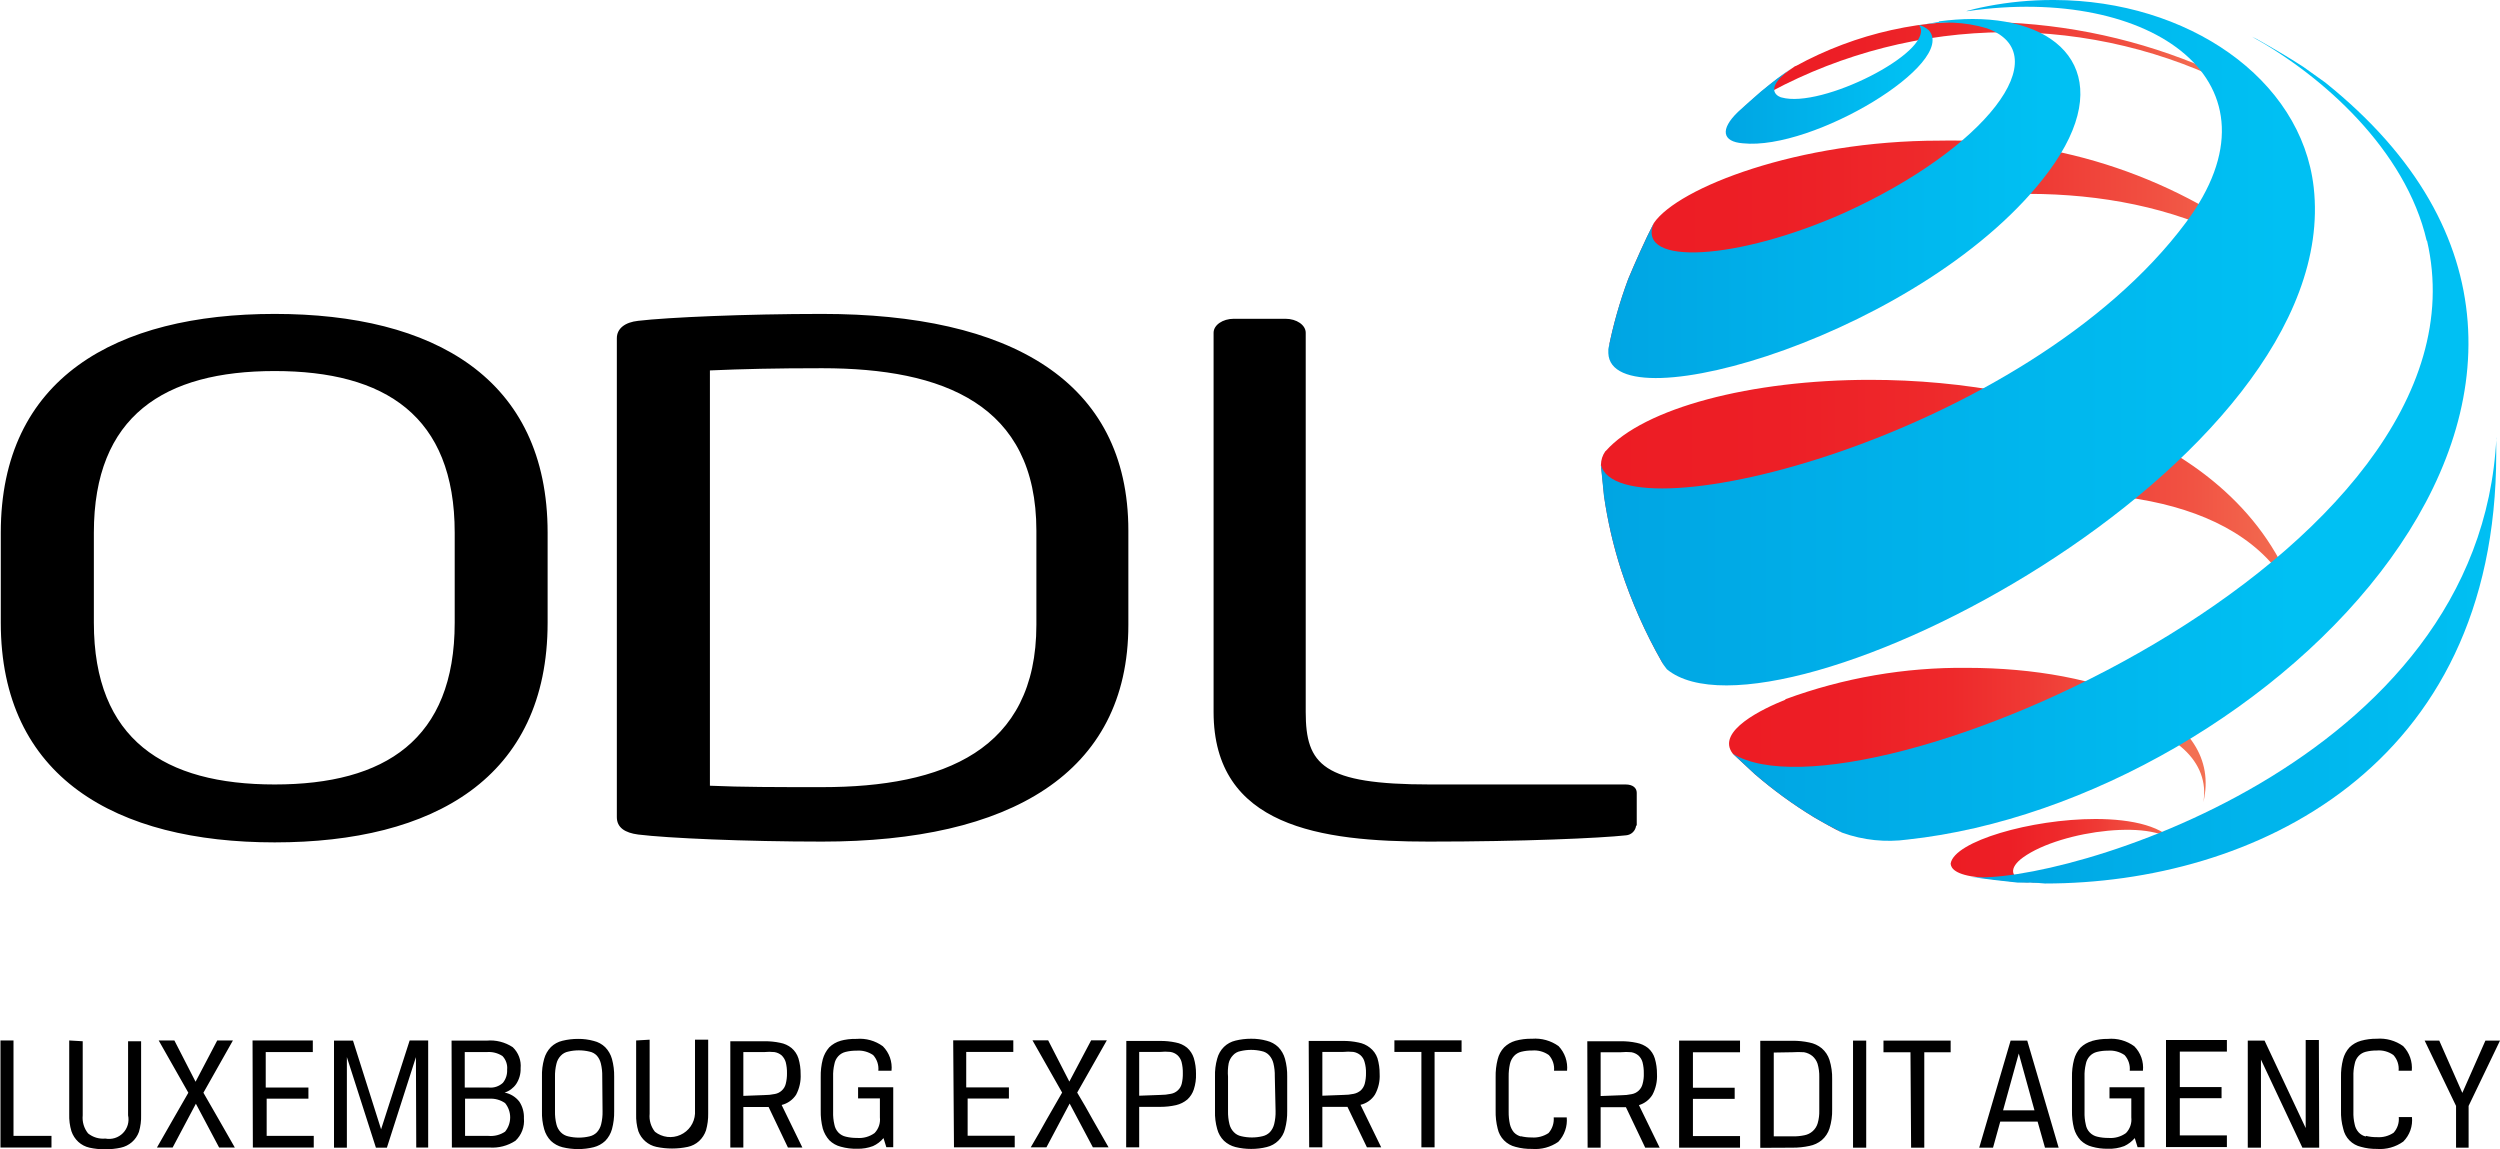 <?xml version="1.0" encoding="UTF-8"?>
<svg xmlns="http://www.w3.org/2000/svg" fill="none" viewBox="-0.03 0 159.28 73.23">
  <g clip-path="url(#clip0_345_49)">
    <path d="M114.36 4.2C113.606 4.712 112.878 5.263 112.18 5.85C111.75 6.23 111.18 6.73 110.74 7.13C110.86 7.03 111.01 6.89 111.13 6.8C115.545 4.077 120.557 2.472 125.732 2.123C130.908 1.775 136.09 2.694 140.83 4.8L140.67 4.41C136.356 2.539 131.721 1.52 127.02 1.41C122.619 1.123 118.226 2.097 114.36 4.22" fill="url(#paint0_linear_345_49)"></path>
    <path d="M124.25 54.98C124.25 55.16 124.3 55.61 125.56 55.83C126.44 55.96 127.62 56.11 128.5 56.19L130.26 56.25C130.03 56.25 129.73 56.25 129.5 56.25C127.84 56.03 128 55.25 128.86 54.63C131.3 52.87 137.57 52.11 138.66 53.86C137.91 52.65 135.83 52.18 133.47 52.18C129.39 52.18 124.47 53.6 124.25 55.02" fill="url(#paint1_linear_345_49)"></path>
    <path d="M105.32 14.25C104.8 15.25 104.16 16.7 103.71 17.77C103.168 19.227 102.743 20.725 102.44 22.25C102.44 22.14 102.51 22 102.55 21.89C104.37 17.35 129.26 6.36 144.55 16.55C144.63 16.42 144.72 16.3 144.81 16.17C138.786 11.345 131.256 8.792 123.54 8.96C114.54 8.96 106.88 11.96 105.34 14.21" fill="url(#paint2_linear_345_49)"></path>
    <path d="M113.72 44.58C112.34 45.13 109.25 46.58 110.37 48.02L111.77 49.32C112.947 50.334 114.205 51.25 115.53 52.06C116.08 52.37 116.8 52.8 117.36 53.06C117.144 52.942 116.948 52.79 116.78 52.61C114.91 50.2 125.66 44.78 134.6 45.91C138.52 46.4 140.79 48.57 140.35 51.11C141.68 45.49 133.79 42.55 125.29 42.55C121.344 42.507 117.423 43.185 113.72 44.55" fill="url(#paint3_linear_345_49)"></path>
    <path d="M102.25 28.75C102.071 29.001 101.973 29.302 101.97 29.61L102.17 31.61C102.394 33.202 102.756 34.771 103.25 36.3C103.918 38.339 104.789 40.305 105.85 42.17C105.9 42.24 105.95 42.33 105.99 42.4C105.879 42.153 105.811 41.89 105.79 41.62C105.812 41.108 105.986 40.613 106.29 40.2C111.17 32.46 143.64 25.08 146.83 40.2C144.48 28.48 130.83 24.2 119.12 24.2C111.51 24.2 104.7 26 102.28 28.73" fill="url(#paint4_linear_345_49)"></path>
    <path d="M122.25 1.64L122.31 1.72C123.04 3.37 116.03 6.93 113.48 6.21C113.42 6.21 112.1 5.79 114.14 4.33C113.36 4.88 113.14 5.03 112.14 5.85C111.7 6.22 111.14 6.74 110.7 7.13C109.54 8.25 109.7 9.03 111.01 9.13C115.5 9.6 124.69 4.01 122.86 1.93C122.689 1.78 122.488 1.667 122.27 1.6L122.25 1.64Z" fill="url(#paint5_linear_345_49)"></path>
    <path d="M159.02 27.87C158.02 48.76 131.02 56.43 125.56 55.87C126.44 56 127.62 56.14 128.5 56.23C129.03 56.23 129.73 56.23 130.26 56.29C143.4 56.29 159.01 49.03 159.01 28.91V27.91L159.02 27.87Z" fill="url(#paint6_linear_345_49)"></path>
    <path d="M123.48 1.4C123.11 1.45 122.63 1.55 122.26 1.62C123.683 1.325 125.157 1.387 126.55 1.8C131.15 3.45 126.46 9.5 117.43 13.58C110.68 16.58 104.23 16.98 105.32 14.25C104.8 15.25 104.16 16.7 103.71 17.77C103.165 19.226 102.74 20.724 102.44 22.25C102.436 22.333 102.436 22.417 102.44 22.5C102.6 27.11 122.89 21.2 130.5 10.92C134.88 5.01 131.6 1.21 125.65 1.21C124.937 1.213 124.226 1.263 123.52 1.36" fill="url(#paint7_linear_345_49)"></path>
    <path d="M154.6 15.33C159.24 35.33 118.35 52.96 110.37 48.02L111.77 49.32C112.945 50.336 114.203 51.253 115.53 52.06C116.07 52.39 116.81 52.78 117.36 53.06C118.685 53.533 120.105 53.681 121.5 53.49C144.29 51.04 171.88 24.33 148.12 5.26L146.72 4.26C145.85 3.69 144.65 2.99 143.72 2.47L143.45 2.34C147.95 4.83 153.24 9.55 154.58 15.34" fill="url(#paint8_linear_345_49)"></path>
    <path d="M130.7 0C129.331 0.002 127.965 0.133 126.62 0.39C125.9 0.53 125.53 0.63 125.24 0.71H125.33C137.06 -0.99 145.91 5.25 139.23 14.19C129.07 27.81 103.15 34.3 101.96 29.6L102.16 31.6C102.394 33.194 102.759 34.766 103.25 36.3C103.916 38.339 104.787 40.306 105.85 42.17L105.99 42.4L106.17 42.64C112.99 48.29 149.38 29.64 147.38 11.93C146.59 4.99 139.32 0.03 130.87 0H130.7Z" fill="url(#paint9_linear_345_49)"></path>
    <path class="logo-scroll" d="M104.25 52.6V50.51C104.25 50.2 104 49.98 103.54 49.98H91.08C84.25 49.98 83.16 48.73 83.16 45.36V21.2C83.16 20.71 82.58 20.31 81.87 20.31H78.58C77.87 20.31 77.29 20.71 77.29 21.2V45.36C77.29 52.68 84.12 53.62 91.01 53.62C97.01 53.62 101.89 53.4 103.57 53.22C103.732 53.207 103.885 53.138 104.001 53.025C104.118 52.912 104.192 52.762 104.21 52.6M66 39.81C66 47.81 60.07 50.15 52.35 50.15C49.35 50.15 47.26 50.15 45.2 50.06V23.6C47.32 23.51 49.32 23.46 52.35 23.46C60.07 23.46 66 25.77 66 33.81V39.81ZM71.86 39.81V33.81C71.86 24.22 64.26 20 52.35 20C47.45 20 42.49 20.22 40.63 20.44C39.79 20.53 39.27 20.93 39.27 21.55V52.06C39.27 52.73 39.79 53.06 40.63 53.17C42.49 53.4 47.45 53.62 52.35 53.62C64.26 53.62 71.86 49.31 71.86 39.81ZM28.94 39.67C28.94 47.13 24.49 49.98 17.47 49.98C10.45 49.98 5.95 47.13 5.95 39.67V33.94C5.95 26.48 10.45 23.64 17.47 23.64C24.49 23.64 28.94 26.48 28.94 33.94V39.67ZM34.86 39.67V33.94C34.86 24.08 27.58 20 17.47 20C7.36 20 0.02 24.08 0.02 33.94V39.67C0.02 49.53 7.36 53.67 17.47 53.67C27.58 53.67 34.86 49.58 34.86 39.67Z" fill="black"></path>
    <path class="logo-scroll" d="M156.45 73.12H157.25V70.46L159.25 66.3H158.32L156.85 69.63L155.38 66.3H154.45L156.45 70.46V73.12ZM150.7 72.41C150.523 72.369 150.362 72.275 150.24 72.14C150.112 71.996 150.025 71.82 149.99 71.63C149.928 71.368 149.901 71.099 149.91 70.83V68.59C149.901 68.321 149.928 68.052 149.99 67.79C150.022 67.599 150.109 67.422 150.24 67.28C150.364 67.147 150.524 67.053 150.7 67.01C150.926 66.954 151.158 66.927 151.39 66.93C151.77 66.895 152.15 66.998 152.46 67.22C152.582 67.355 152.674 67.513 152.731 67.685C152.788 67.857 152.808 68.04 152.79 68.22H153.63C153.656 67.934 153.621 67.646 153.526 67.375C153.431 67.104 153.279 66.857 153.08 66.65C152.59 66.298 151.991 66.132 151.39 66.18C151.052 66.176 150.716 66.22 150.39 66.31C150.115 66.386 149.864 66.531 149.66 66.73C149.464 66.946 149.323 67.207 149.25 67.49C149.155 67.862 149.111 68.246 149.12 68.63V70.75C149.108 71.141 149.155 71.533 149.26 71.91C149.318 72.192 149.457 72.452 149.659 72.658C149.861 72.864 150.119 73.007 150.4 73.07C150.725 73.161 151.062 73.204 151.4 73.2C152.001 73.248 152.6 73.082 153.09 72.73C153.292 72.527 153.445 72.282 153.541 72.012C153.636 71.742 153.67 71.454 153.64 71.17H152.8C152.818 71.35 152.798 71.533 152.741 71.705C152.684 71.877 152.592 72.036 152.47 72.17C152.155 72.381 151.778 72.479 151.4 72.45C151.168 72.453 150.936 72.426 150.71 72.37M147.71 66.26H146.87V71.87L144.25 66.3H143.18V73.12H144.02V67.51L146.66 73.12H147.73L147.71 66.26ZM137.97 73.08H141.85V72.34H138.85V69.97H141.51V69.26H138.85V67H141.85V66.26H137.97V73.08ZM133.25 66.33C132.975 66.406 132.724 66.551 132.52 66.75C132.324 66.966 132.183 67.227 132.11 67.51C132.015 67.879 131.972 68.259 131.98 68.64V70.75C131.971 71.138 132.014 71.524 132.11 71.9C132.188 72.18 132.332 72.437 132.53 72.65C132.732 72.849 132.984 72.991 133.26 73.06C133.585 73.151 133.922 73.194 134.26 73.19C134.618 73.204 134.975 73.146 135.31 73.02C135.567 72.9 135.795 72.726 135.98 72.51L136.16 73.09H136.6V69.27H134.37V69.98H135.76V71.19C135.78 71.371 135.761 71.555 135.702 71.728C135.643 71.901 135.547 72.059 135.42 72.19C135.096 72.424 134.698 72.534 134.3 72.5C134.061 72.503 133.822 72.477 133.59 72.42C133.406 72.379 133.238 72.284 133.107 72.146C132.977 72.009 132.891 71.836 132.86 71.65C132.797 71.385 132.771 71.112 132.78 70.84V68.6C132.771 68.331 132.798 68.062 132.86 67.8C132.892 67.609 132.979 67.432 133.11 67.29C133.234 67.157 133.394 67.063 133.57 67.02C133.796 66.964 134.028 66.937 134.26 66.94C134.638 66.907 135.016 67.006 135.33 67.22C135.452 67.355 135.544 67.513 135.601 67.685C135.658 67.857 135.678 68.04 135.66 68.22H136.5C136.53 67.936 136.496 67.648 136.401 67.378C136.305 67.108 136.152 66.863 135.95 66.66C135.462 66.303 134.862 66.136 134.26 66.19C133.922 66.186 133.586 66.23 133.26 66.32M128.59 67.12L129.59 70.74H127.59L128.59 67.12ZM130.26 73.12H131.13L129.13 66.3H128.07L126.07 73.12H126.95L127.41 71.46H129.79L130.26 73.12ZM121.73 73.12H122.57V67.04H124.25V66.3H119.97V67.04H121.69L121.73 73.12ZM118.03 73.12H118.87V66.3H118.03V73.12ZM114.18 73.12C114.54 73.123 114.898 73.086 115.25 73.01C115.54 72.955 115.812 72.828 116.04 72.64C116.269 72.443 116.438 72.187 116.53 71.9C116.653 71.505 116.711 71.093 116.7 70.68V68.75C116.71 68.337 116.652 67.925 116.53 67.53C116.438 67.243 116.269 66.987 116.04 66.79C115.812 66.602 115.54 66.475 115.25 66.42C114.898 66.344 114.54 66.307 114.18 66.31H112.12V73.13L114.18 73.12ZM114.18 67.04C114.423 67.023 114.667 67.023 114.91 67.04C115.104 67.074 115.286 67.157 115.44 67.28C115.592 67.411 115.706 67.58 115.77 67.77C115.85 68.046 115.887 68.333 115.88 68.62V70.75C115.888 71.023 115.855 71.297 115.78 71.56C115.724 71.755 115.615 71.93 115.464 72.066C115.314 72.202 115.129 72.293 114.93 72.33C114.683 72.382 114.432 72.405 114.18 72.4H112.98V67.06L114.18 67.04ZM106.95 73.12H110.83V72.38H107.83V70.01H110.49V69.3H107.83V67.04H110.83V66.3H106.95V73.12ZM101.95 69.83V67.04H103.25C103.469 67.018 103.691 67.018 103.91 67.04C104.076 67.068 104.232 67.141 104.36 67.25C104.485 67.366 104.575 67.515 104.62 67.68C104.678 67.912 104.705 68.151 104.7 68.39C104.709 68.619 104.682 68.849 104.62 69.07C104.58 69.231 104.493 69.377 104.37 69.49C104.248 69.604 104.095 69.68 103.93 69.71C103.71 69.757 103.485 69.78 103.26 69.78L101.95 69.83ZM101.12 73.12H101.95V70.54H103.56L104.79 73.12H105.71L104.39 70.41C104.748 70.304 105.055 70.069 105.25 69.75C105.465 69.344 105.565 68.888 105.54 68.43C105.543 68.092 105.496 67.755 105.4 67.43C105.322 67.174 105.173 66.945 104.97 66.77C104.757 66.603 104.506 66.49 104.24 66.44C103.911 66.37 103.576 66.336 103.24 66.34H101.1L101.12 73.12ZM96.88 72.41C96.704 72.367 96.544 72.273 96.42 72.14C96.299 71.991 96.214 71.817 96.17 71.63C96.113 71.367 96.086 71.099 96.09 70.83V68.59C96.086 68.321 96.113 68.053 96.17 67.79C96.211 67.6 96.301 67.425 96.43 67.28C96.554 67.147 96.714 67.053 96.89 67.01C97.116 66.954 97.347 66.927 97.58 66.93C97.96 66.897 98.339 67 98.65 67.22C98.772 67.355 98.864 67.513 98.921 67.685C98.978 67.857 98.998 68.04 98.98 68.22H99.81C99.838 67.935 99.804 67.647 99.711 67.376C99.617 67.106 99.467 66.858 99.27 66.65C98.78 66.299 98.181 66.133 97.58 66.18C97.222 66.172 96.865 66.216 96.52 66.31C96.249 66.389 96.002 66.533 95.8 66.73C95.6 66.944 95.459 67.205 95.39 67.49C95.295 67.862 95.251 68.246 95.26 68.63V70.75C95.25 71.141 95.294 71.531 95.39 71.91C95.452 72.191 95.591 72.449 95.793 72.654C95.995 72.859 96.25 73.003 96.53 73.07C96.872 73.164 97.226 73.207 97.58 73.2C98.172 73.248 98.762 73.089 99.25 72.75C99.446 72.543 99.595 72.297 99.688 72.028C99.782 71.759 99.816 71.474 99.79 71.19H98.96C98.975 71.37 98.954 71.552 98.897 71.724C98.841 71.896 98.75 72.054 98.63 72.19C98.314 72.399 97.938 72.498 97.56 72.47C97.324 72.472 97.089 72.445 96.86 72.39M90.53 73.1H91.37V67.02H93.09V66.28H88.81V67.02H90.53V73.1ZM84.22 69.81V67.02H85.54C85.759 66.997 85.981 66.997 86.2 67.02C86.366 67.048 86.522 67.121 86.65 67.23C86.778 67.344 86.869 67.494 86.91 67.66C86.977 67.891 87.007 68.13 87 68.37C87.004 68.599 86.977 68.828 86.92 69.05C86.876 69.21 86.789 69.355 86.67 69.47C86.541 69.58 86.386 69.656 86.22 69.69C86 69.738 85.775 69.761 85.55 69.76L84.22 69.81ZM83.38 73.1H84.22V70.52H85.82L87.06 73.1H87.97L86.65 70.39C87.03 70.303 87.361 70.07 87.57 69.74C87.793 69.337 87.897 68.879 87.87 68.42C87.873 68.082 87.826 67.745 87.73 67.42C87.639 67.154 87.472 66.921 87.25 66.75C87.038 66.581 86.787 66.468 86.52 66.42C86.192 66.349 85.856 66.315 85.52 66.32H83.35L83.38 73.1ZM77.38 70.79C77.368 71.175 77.415 71.559 77.52 71.93C77.593 72.214 77.742 72.473 77.95 72.68C78.156 72.873 78.407 73.01 78.68 73.08C79.007 73.161 79.343 73.201 79.68 73.2C80.017 73.202 80.353 73.162 80.68 73.08C80.96 73.013 81.217 72.871 81.421 72.668C81.626 72.465 81.771 72.21 81.84 71.93C81.94 71.558 81.987 71.175 81.98 70.79V68.59C81.987 68.209 81.94 67.828 81.84 67.46C81.762 67.178 81.615 66.92 81.41 66.71C81.206 66.515 80.954 66.377 80.68 66.31C80.355 66.22 80.018 66.176 79.68 66.18C79.343 66.179 79.007 66.219 78.68 66.3C78.405 66.365 78.153 66.503 77.95 66.7C77.742 66.907 77.593 67.166 77.52 67.45C77.415 67.82 77.368 68.205 77.38 68.59V70.79ZM81.24 70.79C81.247 71.069 81.216 71.349 81.15 71.62C81.104 71.81 81.011 71.985 80.88 72.13C80.752 72.26 80.589 72.351 80.41 72.39C79.963 72.497 79.497 72.497 79.05 72.39C78.871 72.353 78.707 72.263 78.58 72.13C78.442 71.989 78.345 71.812 78.3 71.62C78.234 71.349 78.203 71.069 78.21 70.79V68.6C78.185 68.316 78.199 68.03 78.25 67.75C78.293 67.554 78.39 67.374 78.53 67.23C78.654 67.094 78.819 67.003 79 66.97C79.447 66.863 79.913 66.863 80.36 66.97C80.54 67.005 80.705 67.096 80.83 67.23C80.961 67.375 81.054 67.55 81.1 67.74C81.166 68.011 81.197 68.291 81.19 68.57L81.24 70.79ZM71.72 73.1H72.55V70.52H73.9C74.236 70.521 74.572 70.484 74.9 70.41C75.165 70.348 75.411 70.225 75.62 70.05C75.809 69.875 75.95 69.655 76.03 69.41C76.135 69.088 76.183 68.749 76.17 68.41C76.173 68.072 76.126 67.735 76.03 67.41C75.948 67.155 75.8 66.927 75.6 66.75C75.391 66.581 75.144 66.468 74.88 66.42C74.551 66.35 74.216 66.316 73.88 66.32H71.73L71.72 73.1ZM72.55 69.81V67.02H73.88C74.099 66.997 74.321 66.997 74.54 67.02C74.707 67.046 74.863 67.119 74.99 67.23C75.115 67.346 75.205 67.495 75.25 67.66C75.308 67.892 75.335 68.131 75.33 68.37C75.336 68.599 75.313 68.827 75.26 69.05C75.22 69.212 75.133 69.358 75.01 69.47C74.888 69.584 74.735 69.66 74.57 69.69C74.35 69.737 74.125 69.76 73.9 69.76L72.55 69.81ZM66.75 66.28H65.75L67.64 69.61L66.64 71.35C66.32 71.93 65.99 72.51 65.64 73.1H66.64L68.12 70.31L69.6 73.1H70.6L69.6 71.35C69.28 70.77 68.95 70.19 68.6 69.61L70.49 66.28H69.49L68.1 68.91L66.75 66.28ZM60.75 73.1H64.62V72.36H61.62V69.99H64.25V69.28H61.53V67.02H64.53V66.28H60.7L60.75 73.1ZM53.53 66.31C53.255 66.386 53.004 66.531 52.8 66.73C52.607 66.949 52.467 67.209 52.39 67.49C52.295 67.859 52.252 68.239 52.26 68.62V70.75C52.251 71.138 52.294 71.524 52.39 71.9C52.472 72.178 52.616 72.435 52.81 72.65C53.012 72.849 53.264 72.991 53.54 73.06C53.882 73.155 54.236 73.199 54.59 73.19C54.931 73.198 55.27 73.14 55.59 73.02C55.849 72.903 56.078 72.729 56.26 72.51L56.44 73.09H56.88V69.27H54.64V69.98H56.03V71.19C56.05 71.371 56.031 71.555 55.972 71.728C55.913 71.901 55.817 72.059 55.69 72.19C55.366 72.424 54.968 72.534 54.57 72.5C54.331 72.503 54.092 72.477 53.86 72.42C53.681 72.381 53.518 72.29 53.39 72.16C53.255 72.019 53.165 71.842 53.13 71.65C53.068 71.385 53.041 71.112 53.05 70.84V68.6C53.041 68.331 53.068 68.062 53.13 67.8C53.162 67.609 53.249 67.432 53.38 67.29C53.504 67.157 53.664 67.063 53.84 67.02C54.069 66.963 54.304 66.937 54.54 66.94C54.915 66.909 55.289 67.008 55.6 67.22C55.722 67.355 55.814 67.513 55.871 67.685C55.928 67.857 55.948 68.04 55.93 68.22H56.77C56.8 67.936 56.766 67.648 56.671 67.378C56.575 67.108 56.422 66.863 56.22 66.66C55.735 66.305 55.138 66.138 54.54 66.19C54.182 66.181 53.825 66.224 53.48 66.32M47.33 69.82V67.03H48.65C48.869 67.007 49.091 67.007 49.31 67.03C49.48 67.056 49.639 67.129 49.77 67.24C49.892 67.359 49.981 67.507 50.03 67.67C50.088 67.902 50.115 68.141 50.11 68.38C50.114 68.609 50.087 68.838 50.03 69.06C49.99 69.222 49.903 69.368 49.78 69.48C49.657 69.594 49.505 69.671 49.34 69.7C49.116 69.747 48.889 69.771 48.66 69.77L47.33 69.82ZM46.5 73.11H47.33V70.53H48.94L50.17 73.11H51.09L49.77 70.4C50.148 70.307 50.476 70.075 50.69 69.75C50.905 69.344 51.005 68.888 50.98 68.43C50.983 68.092 50.936 67.755 50.84 67.43C50.758 67.173 50.606 66.944 50.4 66.77C50.191 66.601 49.944 66.488 49.68 66.44C49.351 66.37 49.016 66.336 48.68 66.34H46.5V73.11ZM40.5 66.29V70.99C40.488 71.355 40.535 71.72 40.64 72.07C40.732 72.32 40.885 72.543 41.087 72.718C41.288 72.893 41.529 73.014 41.79 73.07C42.449 73.209 43.131 73.209 43.79 73.07C44.059 73.013 44.307 72.885 44.51 72.7C44.711 72.514 44.862 72.28 44.95 72.02C45.05 71.669 45.097 71.305 45.09 70.94V66.24H44.25V70.96C44.233 71.248 44.137 71.525 43.974 71.762C43.81 71.999 43.585 72.187 43.322 72.305C43.06 72.424 42.77 72.468 42.484 72.434C42.198 72.399 41.927 72.287 41.7 72.11C41.44 71.786 41.318 71.373 41.36 70.96V66.24L40.5 66.29ZM34.5 70.8C34.488 71.185 34.535 71.569 34.64 71.94C34.718 72.222 34.865 72.48 35.07 72.69C35.276 72.883 35.527 73.02 35.8 73.09C36.127 73.171 36.463 73.211 36.8 73.21C37.137 73.212 37.473 73.172 37.8 73.09C38.073 73.02 38.324 72.883 38.53 72.69C38.734 72.48 38.882 72.222 38.96 71.94C39.06 71.568 39.107 71.185 39.1 70.8V68.6C39.107 68.219 39.06 67.838 38.96 67.47C38.882 67.188 38.734 66.93 38.53 66.72C38.327 66.523 38.075 66.385 37.8 66.32C37.474 66.23 37.138 66.186 36.8 66.19C36.463 66.189 36.127 66.229 35.8 66.31C35.525 66.375 35.273 66.513 35.07 66.71C34.865 66.92 34.718 67.178 34.64 67.46C34.535 67.831 34.487 68.215 34.5 68.6V70.8ZM38.36 70.8C38.367 71.079 38.336 71.359 38.27 71.63C38.224 71.82 38.131 71.995 38 72.14C37.872 72.27 37.709 72.361 37.53 72.4C37.083 72.507 36.617 72.507 36.17 72.4C35.991 72.361 35.828 72.27 35.7 72.14C35.562 71.999 35.465 71.822 35.42 71.63C35.354 71.359 35.323 71.079 35.33 70.8V68.61C35.323 68.331 35.354 68.052 35.42 67.78C35.463 67.584 35.56 67.404 35.7 67.26C35.825 67.126 35.99 67.035 36.17 67C36.617 66.893 37.083 66.893 37.53 67C37.71 67.035 37.875 67.126 38 67.26C38.121 67.401 38.206 67.569 38.25 67.75C38.316 68.022 38.347 68.301 38.34 68.58L38.36 70.8ZM30.98 67.03C31.332 67 31.684 67.088 31.98 67.28C32.09 67.394 32.175 67.531 32.226 67.682C32.278 67.832 32.297 67.992 32.28 68.15C32.297 68.454 32.201 68.753 32.01 68.99C31.891 69.1 31.75 69.183 31.597 69.235C31.444 69.287 31.281 69.305 31.12 69.29H29.58V67.03H30.98ZM29.6 72.37V70H31.15C31.505 69.979 31.857 70.077 32.15 70.28C32.359 70.537 32.474 70.858 32.474 71.19C32.474 71.522 32.359 71.843 32.15 72.1C31.838 72.309 31.464 72.405 31.09 72.37H29.6ZM28.76 73.11H31.14C31.729 73.155 32.316 73.004 32.81 72.68C33.003 72.499 33.152 72.275 33.245 72.028C33.339 71.78 33.375 71.514 33.35 71.25C33.366 70.875 33.265 70.504 33.06 70.19C32.828 69.888 32.494 69.682 32.12 69.61C32.421 69.515 32.682 69.321 32.86 69.06C33.054 68.763 33.152 68.414 33.14 68.06C33.163 67.813 33.13 67.565 33.044 67.333C32.957 67.101 32.819 66.891 32.64 66.72C32.147 66.394 31.558 66.246 30.97 66.3H28.74L28.76 73.11ZM26.49 73.11H27.25V66.29H26.07L24.25 71.95L22.46 66.3H21.25V73.12H22.07V67.35L23.92 73.12H24.62L26.47 67.35L26.49 73.11ZM16.08 73.11H19.96V72.37H16.96V70H19.62V69.29H16.9V67.03H19.9V66.29H16.06L16.08 73.11ZM11.08 66.29H10.08L11.97 69.62C11.64 70.2 11.31 70.78 10.97 71.36L9.97 73.11H10.97L12.45 70.32L13.93 73.11H14.93C14.59 72.52 14.26 71.94 13.93 71.36L12.93 69.62L14.81 66.29H13.81L12.43 68.92L11.08 66.29ZM4.38 66.29V70.99C4.368 71.355 4.415 71.72 4.52 72.07C4.607 72.33 4.759 72.564 4.96 72.75C5.16 72.933 5.405 73.061 5.67 73.12C5.998 73.194 6.334 73.228 6.67 73.22C7.006 73.226 7.342 73.193 7.67 73.12C7.93 73.064 8.172 72.943 8.374 72.768C8.575 72.593 8.728 72.37 8.82 72.12C8.925 71.77 8.972 71.405 8.96 71.04V66.34H8.13V71.06C8.174 71.261 8.167 71.469 8.11 71.667C8.053 71.864 7.948 72.044 7.804 72.191C7.66 72.338 7.482 72.446 7.286 72.507C7.09 72.568 6.882 72.579 6.68 72.54C6.284 72.578 5.889 72.46 5.58 72.21C5.32 71.886 5.198 71.473 5.24 71.06V66.34L4.38 66.29ZM-0.01 73.11H3.25V72.37H0.83V66.29H-1.14441e-05L-0.01 73.11Z" fill="black"></path>
  </g>
  <defs>
    <linearGradient id="paint0_linear_345_49" x1="110.74" y1="4.24" x2="140.83" y2="4.24" gradientUnits="userSpaceOnUse">
      <stop stop-color="#ED1C24"></stop>
      <stop offset="0.26" stop-color="#ED1F26"></stop>
      <stop offset="0.47" stop-color="#EE292B"></stop>
      <stop offset="0.65" stop-color="#EF3A35"></stop>
      <stop offset="0.83" stop-color="#F15142"></stop>
      <stop offset="0.99" stop-color="#F36F52"></stop>
      <stop offset="1" stop-color="#F37053"></stop>
    </linearGradient>
    <linearGradient id="paint1_linear_345_49" x1="124.28" y1="54.2" x2="138.67" y2="54.2" gradientUnits="userSpaceOnUse">
      <stop stop-color="#ED1C24"></stop>
      <stop offset="0.26" stop-color="#ED1F26"></stop>
      <stop offset="0.47" stop-color="#EE292B"></stop>
      <stop offset="0.65" stop-color="#EF3A35"></stop>
      <stop offset="0.83" stop-color="#F15142"></stop>
      <stop offset="0.99" stop-color="#F36F52"></stop>
      <stop offset="1" stop-color="#F37053"></stop>
    </linearGradient>
    <linearGradient id="paint2_linear_345_49" x1="102.43" y1="15.64" x2="144.79" y2="15.64" gradientUnits="userSpaceOnUse">
      <stop stop-color="#ED1C24"></stop>
      <stop offset="0.26" stop-color="#ED1F26"></stop>
      <stop offset="0.47" stop-color="#EE292B"></stop>
      <stop offset="0.65" stop-color="#EF3A35"></stop>
      <stop offset="0.83" stop-color="#F15142"></stop>
      <stop offset="0.99" stop-color="#F36F52"></stop>
      <stop offset="1" stop-color="#F37053"></stop>
    </linearGradient>
    <linearGradient id="paint3_linear_345_49" x1="110.95" y1="47.83" x2="139.38" y2="47.83" gradientUnits="userSpaceOnUse">
      <stop stop-color="#ED1C24"></stop>
      <stop offset="0.26" stop-color="#ED1F26"></stop>
      <stop offset="0.47" stop-color="#EE292B"></stop>
      <stop offset="0.65" stop-color="#EF3A35"></stop>
      <stop offset="0.83" stop-color="#F15142"></stop>
      <stop offset="0.99" stop-color="#F36F52"></stop>
      <stop offset="1" stop-color="#F37053"></stop>
    </linearGradient>
    <linearGradient id="paint4_linear_345_49" x1="101.96" y1="33.31" x2="146.79" y2="33.31" gradientUnits="userSpaceOnUse">
      <stop stop-color="#ED1C24"></stop>
      <stop offset="0.26" stop-color="#ED1F26"></stop>
      <stop offset="0.47" stop-color="#EE292B"></stop>
      <stop offset="0.65" stop-color="#EF3A35"></stop>
      <stop offset="0.83" stop-color="#F15142"></stop>
      <stop offset="0.99" stop-color="#F36F52"></stop>
      <stop offset="1" stop-color="#F37053"></stop>
    </linearGradient>
    <linearGradient id="paint5_linear_345_49" x1="109.72" y1="5.42" x2="121.35" y2="5.42" gradientUnits="userSpaceOnUse">
      <stop stop-color="#00A5E3"></stop>
      <stop offset="1" stop-color="#00C0F3"></stop>
    </linearGradient>
    <linearGradient id="paint6_linear_345_49" x1="125.15" y1="42.06" x2="159.04" y2="42.06" gradientUnits="userSpaceOnUse">
      <stop stop-color="#00A5E3"></stop>
      <stop offset="1" stop-color="#00C0F3"></stop>
    </linearGradient>
    <linearGradient id="paint7_linear_345_49" x1="102.4" y1="12.69" x2="130.29" y2="12.69" gradientUnits="userSpaceOnUse">
      <stop stop-color="#00A5E3"></stop>
      <stop offset="1" stop-color="#00C0F3"></stop>
    </linearGradient>
    <linearGradient id="paint8_linear_345_49" x1="110.37" y1="27.97" x2="146.09" y2="27.97" gradientUnits="userSpaceOnUse">
      <stop stop-color="#00A5E3"></stop>
      <stop offset="1" stop-color="#00C0F3"></stop>
    </linearGradient>
    <linearGradient id="paint9_linear_345_49" x1="101.96" y1="21.83" x2="145.59" y2="21.83" gradientUnits="userSpaceOnUse">
      <stop stop-color="#00A5E3"></stop>
      <stop offset="1" stop-color="#00C0F3"></stop>
    </linearGradient>
    <clipPath id="clip0_345_49">
      <rect class="logo-scroll" width="159.28" height="73.23" fill="black"></rect>
    </clipPath>
  </defs>
</svg>
